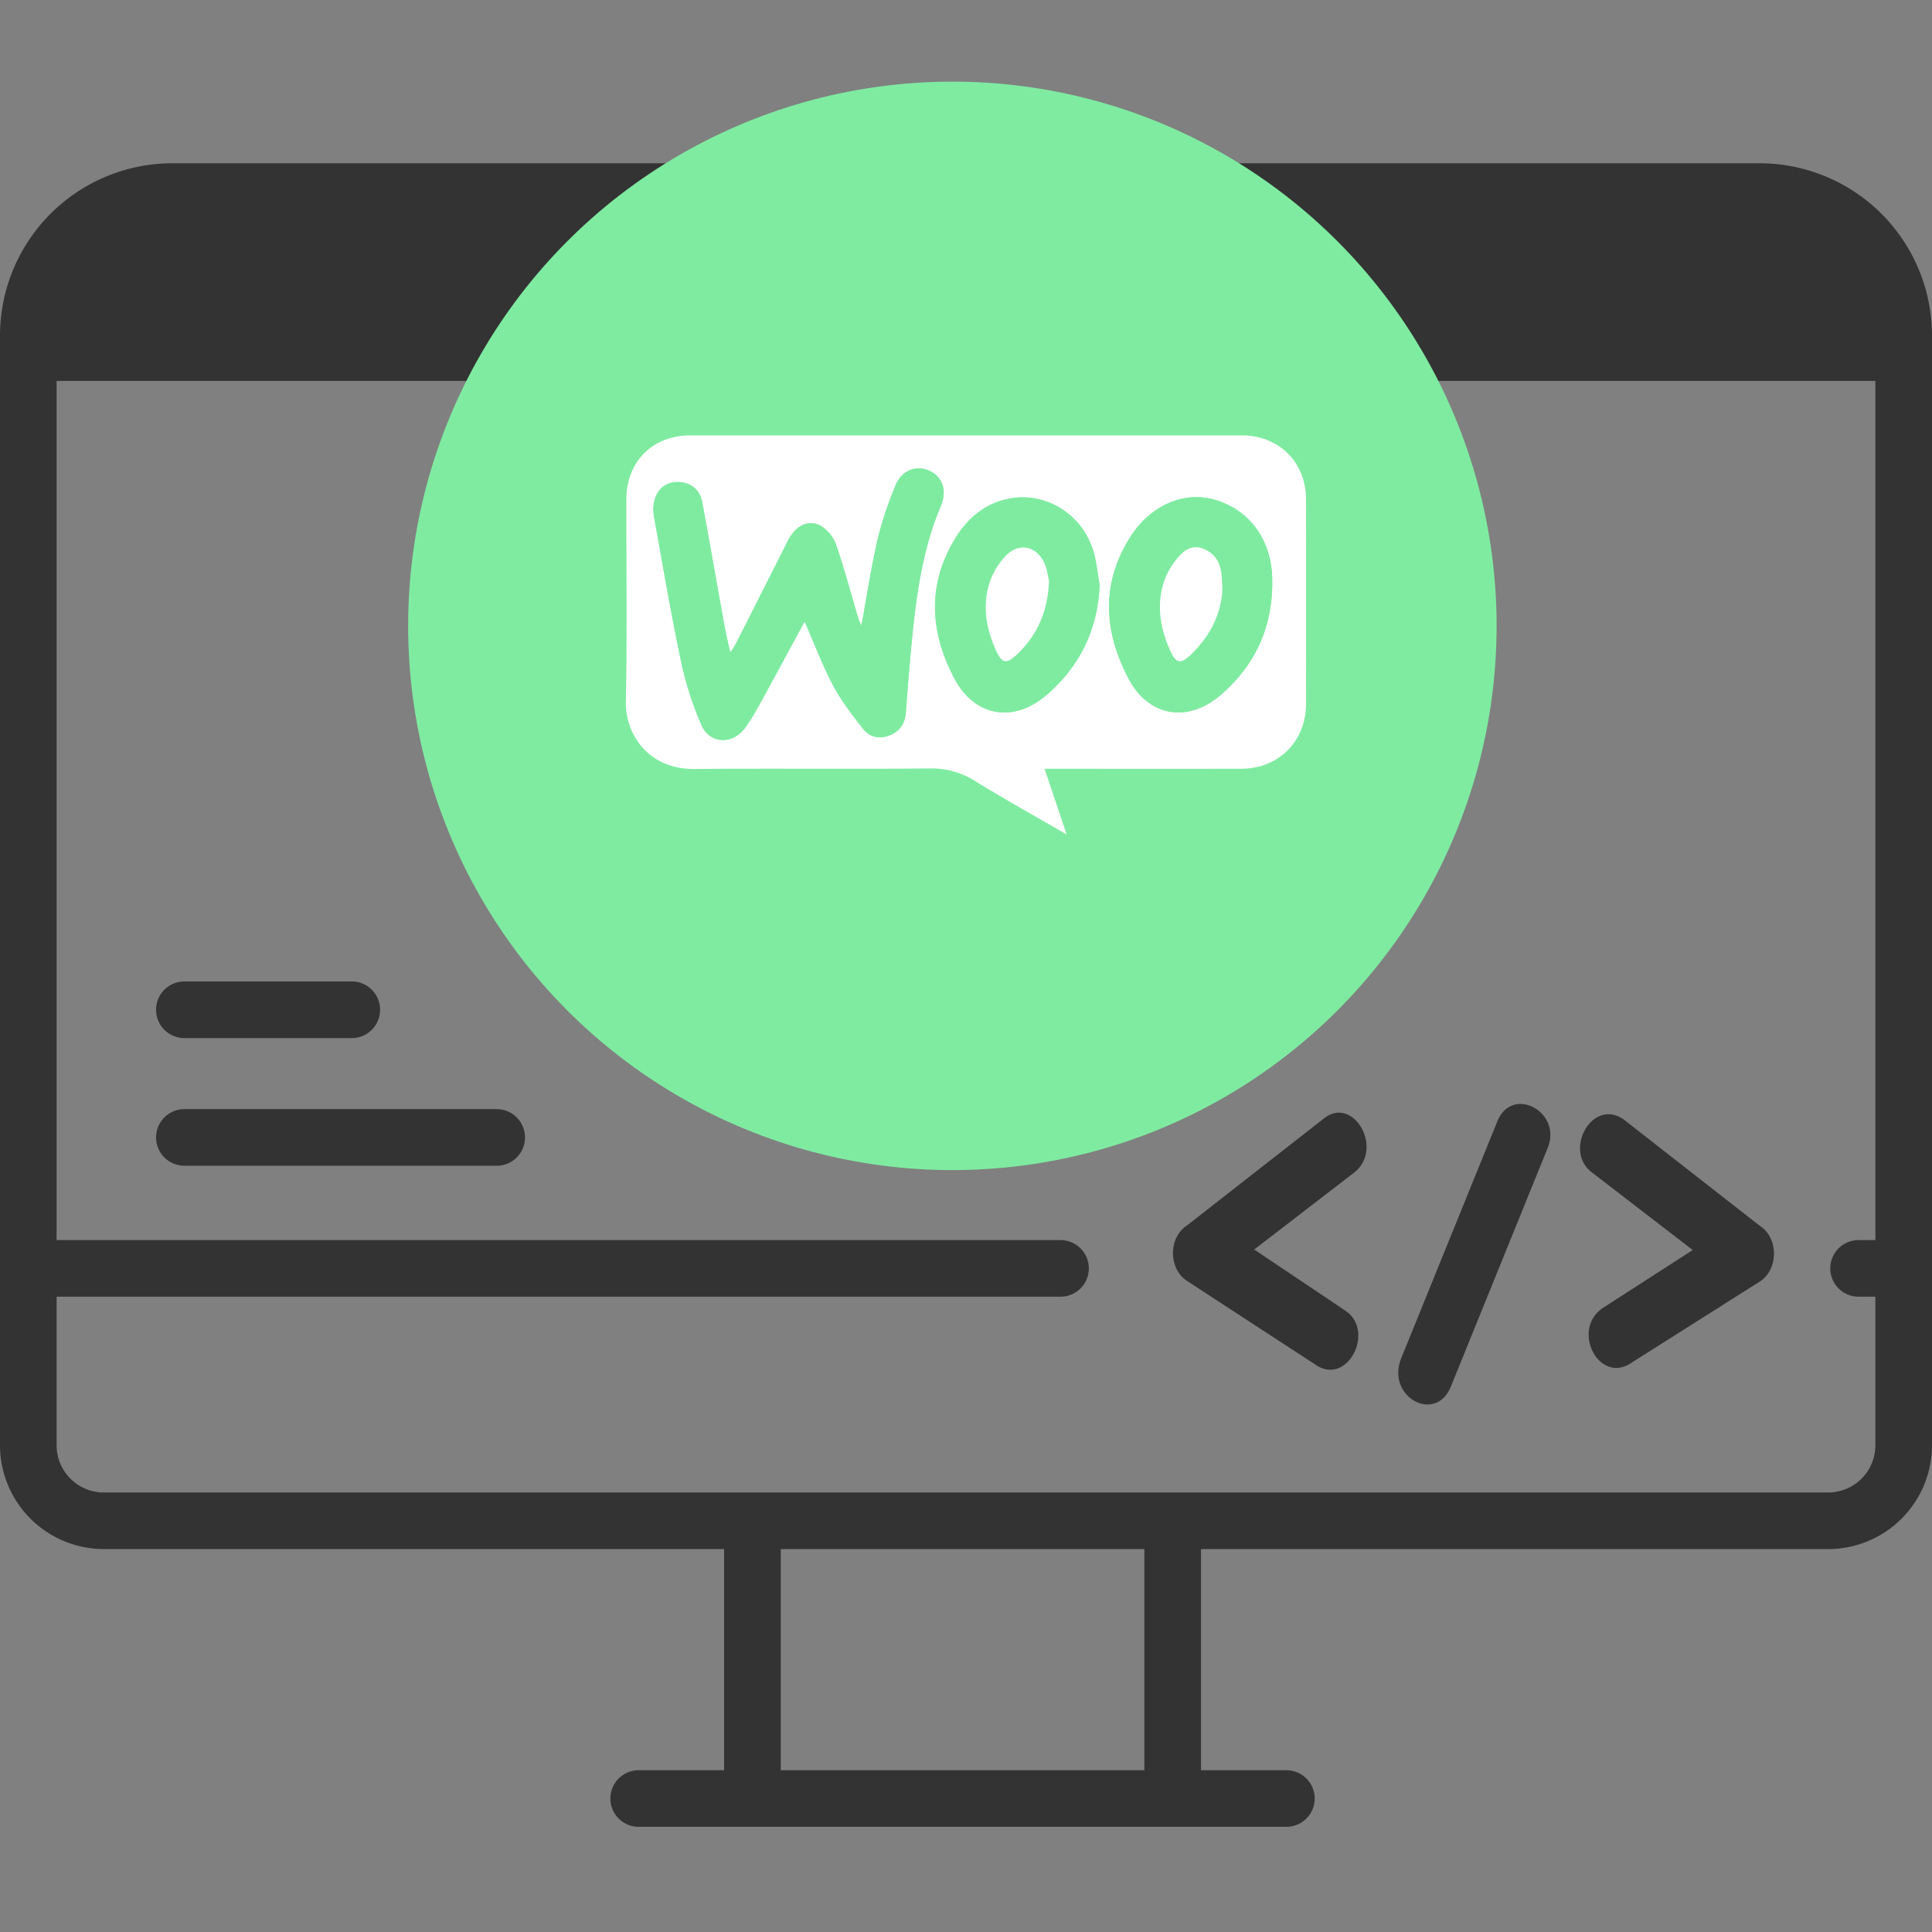 <svg width="56" height="56" fill="none" xmlns="http://www.w3.org/2000/svg"><rect width="100%" height="100%" fill="#808080" stroke="none"/><g clip-path="url(#clip0_127_2106)"><path d="M52.992 7.117H38.236l-.046.003a15.086 15.086 0 00-1.741-1.408.82.82 0 00-.934 1.35 13.416 13.416 0 015.786 11.028c0 7.39-6.012 13.402-13.401 13.402-7.39 0-13.402-6.012-13.402-13.402S20.51 4.69 27.9 4.69c1.467 0 2.908.235 4.285.7a.82.82 0 10.524-1.555 15.02 15.02 0 00-4.81-.786c-8.294 0-15.042 6.748-15.042 15.042 0 8.295 6.748 15.043 15.043 15.043 8.294 0 15.042-6.748 15.042-15.043 0-3.428-1.171-6.706-3.248-9.332h13.298c.754 0 1.367.613 1.367 1.367v25.819h-.488a.82.82 0 100 1.64h.488v4.308a1.37 1.37 0 01-1.367 1.368H3.008a1.369 1.369 0 01-1.367-1.368v-4.308H30.74a.82.82 0 100-1.64H1.64v-25.82a1.37 1.37 0 011.368-1.367h9.782a.82.82 0 100-1.64H3.008A3.011 3.011 0 000 10.124v31.767A3.011 3.011 0 003.008 44.9h17.98v6.411h-2.476a.82.82 0 100 1.64h18.775a.82.82 0 100-1.64h-2.476v-6.41h18.181A3.011 3.011 0 0056 41.891V10.125a3.011 3.011 0 00-3.008-3.008zM33.17 51.311H22.63v-6.41h10.54v6.41z" fill="#333"/><path d="M0 11.042h56v-1.31a5 5 0 00-5-5H5a5 5 0 00-5 5v1.31zM5.344 30.09h4.852a.82.82 0 100-1.642H5.344a.82.82 0 100 1.641zm0 3.7h9.053a.82.82 0 100-1.641H5.344a.82.82 0 100 1.64zm41.898 5.74c-.911.56-1.701-.982-.79-1.614l2.613-1.683-2.916-2.245c-.851-.63 0-2.174.911-1.543l3.95 3.087c.546.35.546 1.262 0 1.613l-3.768 2.385zm-5.176.631c-.426 1.122-1.884.35-1.459-.772l2.795-6.888c.426-1.052 1.884-.28 1.459.772l-2.795 6.888zm-3.099-2.189c.911.562.122 2.175-.79 1.614L34.41 37.13c-.547-.35-.547-1.263 0-1.613l3.95-3.087c.85-.701 1.761.842.91 1.543l-2.916 2.245 2.613 1.753z" fill="#333"/><circle cx="27.605" cy="18.141" r="15.775" fill="#7FEBA1"/><g clip-path="url(#clip1_127_2106)"><path d="M30.277 22.284c.222.66.42 1.246.64 1.904-.935-.543-1.81-1.03-2.662-1.554a2.338 2.338 0 00-1.306-.36c-2.277.021-4.555-.004-6.83.015-1.323.01-1.998-1.006-1.978-1.954.04-1.953.011-3.907.015-5.86.002-1.095.757-1.854 1.847-1.854h15.993c1.078 0 1.86.78 1.86 1.855.004 1.974.004 3.95 0 5.925-.001 1.085-.794 1.88-1.878 1.882-1.748.004-3.496.001-5.245.001h-.456zm-6.953-4.27c.273.624.507 1.252.817 1.839.24.452.558.868.877 1.272.183.233.464.309.761.191.3-.118.453-.338.477-.664.055-.741.112-1.48.188-2.22.13-1.286.316-2.562.826-3.767.189-.446.047-.848-.326-1.017-.393-.18-.81-.02-.994.44a10.606 10.606 0 00-.514 1.56c-.187.812-.31 1.639-.466 2.48-.033-.07-.07-.13-.09-.197-.21-.71-.401-1.429-.64-2.13a1.077 1.077 0 00-.436-.552c-.368-.21-.74-.02-.966.426l-1.486 2.94c-.044.087-.101.169-.184.304-.064-.294-.12-.512-.16-.732-.218-1.206-.429-2.414-.65-3.618-.066-.357-.298-.559-.632-.593-.542-.053-.879.39-.763 1.028.25 1.386.485 2.774.775 4.15a9.5 9.5 0 00.599 1.869c.243.55.909.561 1.262.069.145-.2.275-.414.394-.63.446-.81.884-1.625 1.33-2.448zm13.552-1.043v-.162c-.007-1.134-.639-2.02-1.655-2.32-.895-.265-1.878.15-2.47 1.093-.842 1.343-.754 2.73-.043 4.082.586 1.114 1.723 1.302 2.68.475.959-.828 1.469-1.887 1.488-3.168zm-5.003-.016c-.064-.346-.09-.705-.2-1.036-.343-1.043-1.383-1.667-2.425-1.465-.711.138-1.223.587-1.582 1.188-.797 1.335-.704 2.7 0 4.028.59 1.112 1.726 1.296 2.68.466.958-.833 1.472-1.887 1.527-3.18z" fill="#fff"/><path d="M23.323 18.014c-.446.822-.885 1.637-1.331 2.449-.12.217-.25.43-.394.63-.354.492-1.018.483-1.262-.069a9.536 9.536 0 01-.599-1.868c-.29-1.376-.525-2.765-.775-4.15-.115-.639.221-1.082.763-1.028.334.033.566.235.632.593.221 1.205.431 2.412.65 3.617.04.22.095.439.16.733.083-.136.14-.217.184-.305.497-.979.99-1.96 1.486-2.94.227-.446.598-.635.966-.425.19.109.362.339.435.551.24.702.43 1.42.641 2.131.02.066.057.125.09.197.155-.842.279-1.669.466-2.481.122-.531.31-1.052.514-1.56.184-.459.6-.619.994-.44.373.17.515.572.326 1.018-.51 1.205-.696 2.48-.826 3.767a82.759 82.759 0 00-.188 2.22c-.024.326-.177.545-.477.664-.297.117-.578.041-.761-.192-.319-.404-.637-.819-.877-1.271-.31-.589-.543-1.217-.817-1.841zm13.552-1.044c-.019 1.281-.529 2.34-1.488 3.17-.958.826-2.095.638-2.68-.476-.71-1.352-.798-2.739.044-4.082.591-.943 1.574-1.357 2.47-1.093 1.016.3 1.647 1.186 1.654 2.32v.162zm-1.443.081c-.011-.16-.011-.323-.036-.482-.053-.337-.243-.575-.569-.68-.29-.095-.51.067-.678.265-.157.186-.301.4-.383.626-.26.717-.147 1.421.163 2.097.161.351.296.38.58.106.544-.525.894-1.152.923-1.932zm-3.559-.096c-.055 1.293-.57 2.348-1.527 3.18-.955.83-2.09.647-2.681-.466-.704-1.327-.797-2.692 0-4.027.36-.601.87-1.05 1.582-1.188 1.042-.202 2.082.422 2.426 1.465.11.331.136.69.2 1.036zm-1.467-.111c-.022-.098-.044-.282-.107-.452-.21-.565-.762-.7-1.167-.261a2.13 2.13 0 00-.462.797c-.2.667-.078 1.323.21 1.947.16.348.296.378.58.111.593-.555.909-1.245.946-2.142z" fill="#7FEBA1"/><path d="M35.432 17.051c-.029.78-.379 1.407-.923 1.932-.284.274-.419.245-.58-.105-.31-.677-.424-1.38-.163-2.098a2.14 2.14 0 01.383-.625c.168-.199.387-.36.678-.266.326.107.516.344.569.68.024.159.024.321.036.482zm-5.026-.207c-.037.898-.352 1.587-.945 2.142-.285.267-.42.237-.58-.11-.288-.625-.41-1.281-.21-1.948a2.12 2.12 0 01.461-.797c.405-.44.957-.303 1.167.261.063.17.084.354.107.452z" fill="#fff"/></g></g><defs><clipPath id="clip0_127_2106"><path fill="#fff" d="M0 0h56v56H0z"/></clipPath><clipPath id="clip1_127_2106"><path fill="#fff" transform="translate(18.14 12.62)" d="M0 0h19.718v11.568H0z"/></clipPath></defs></svg>